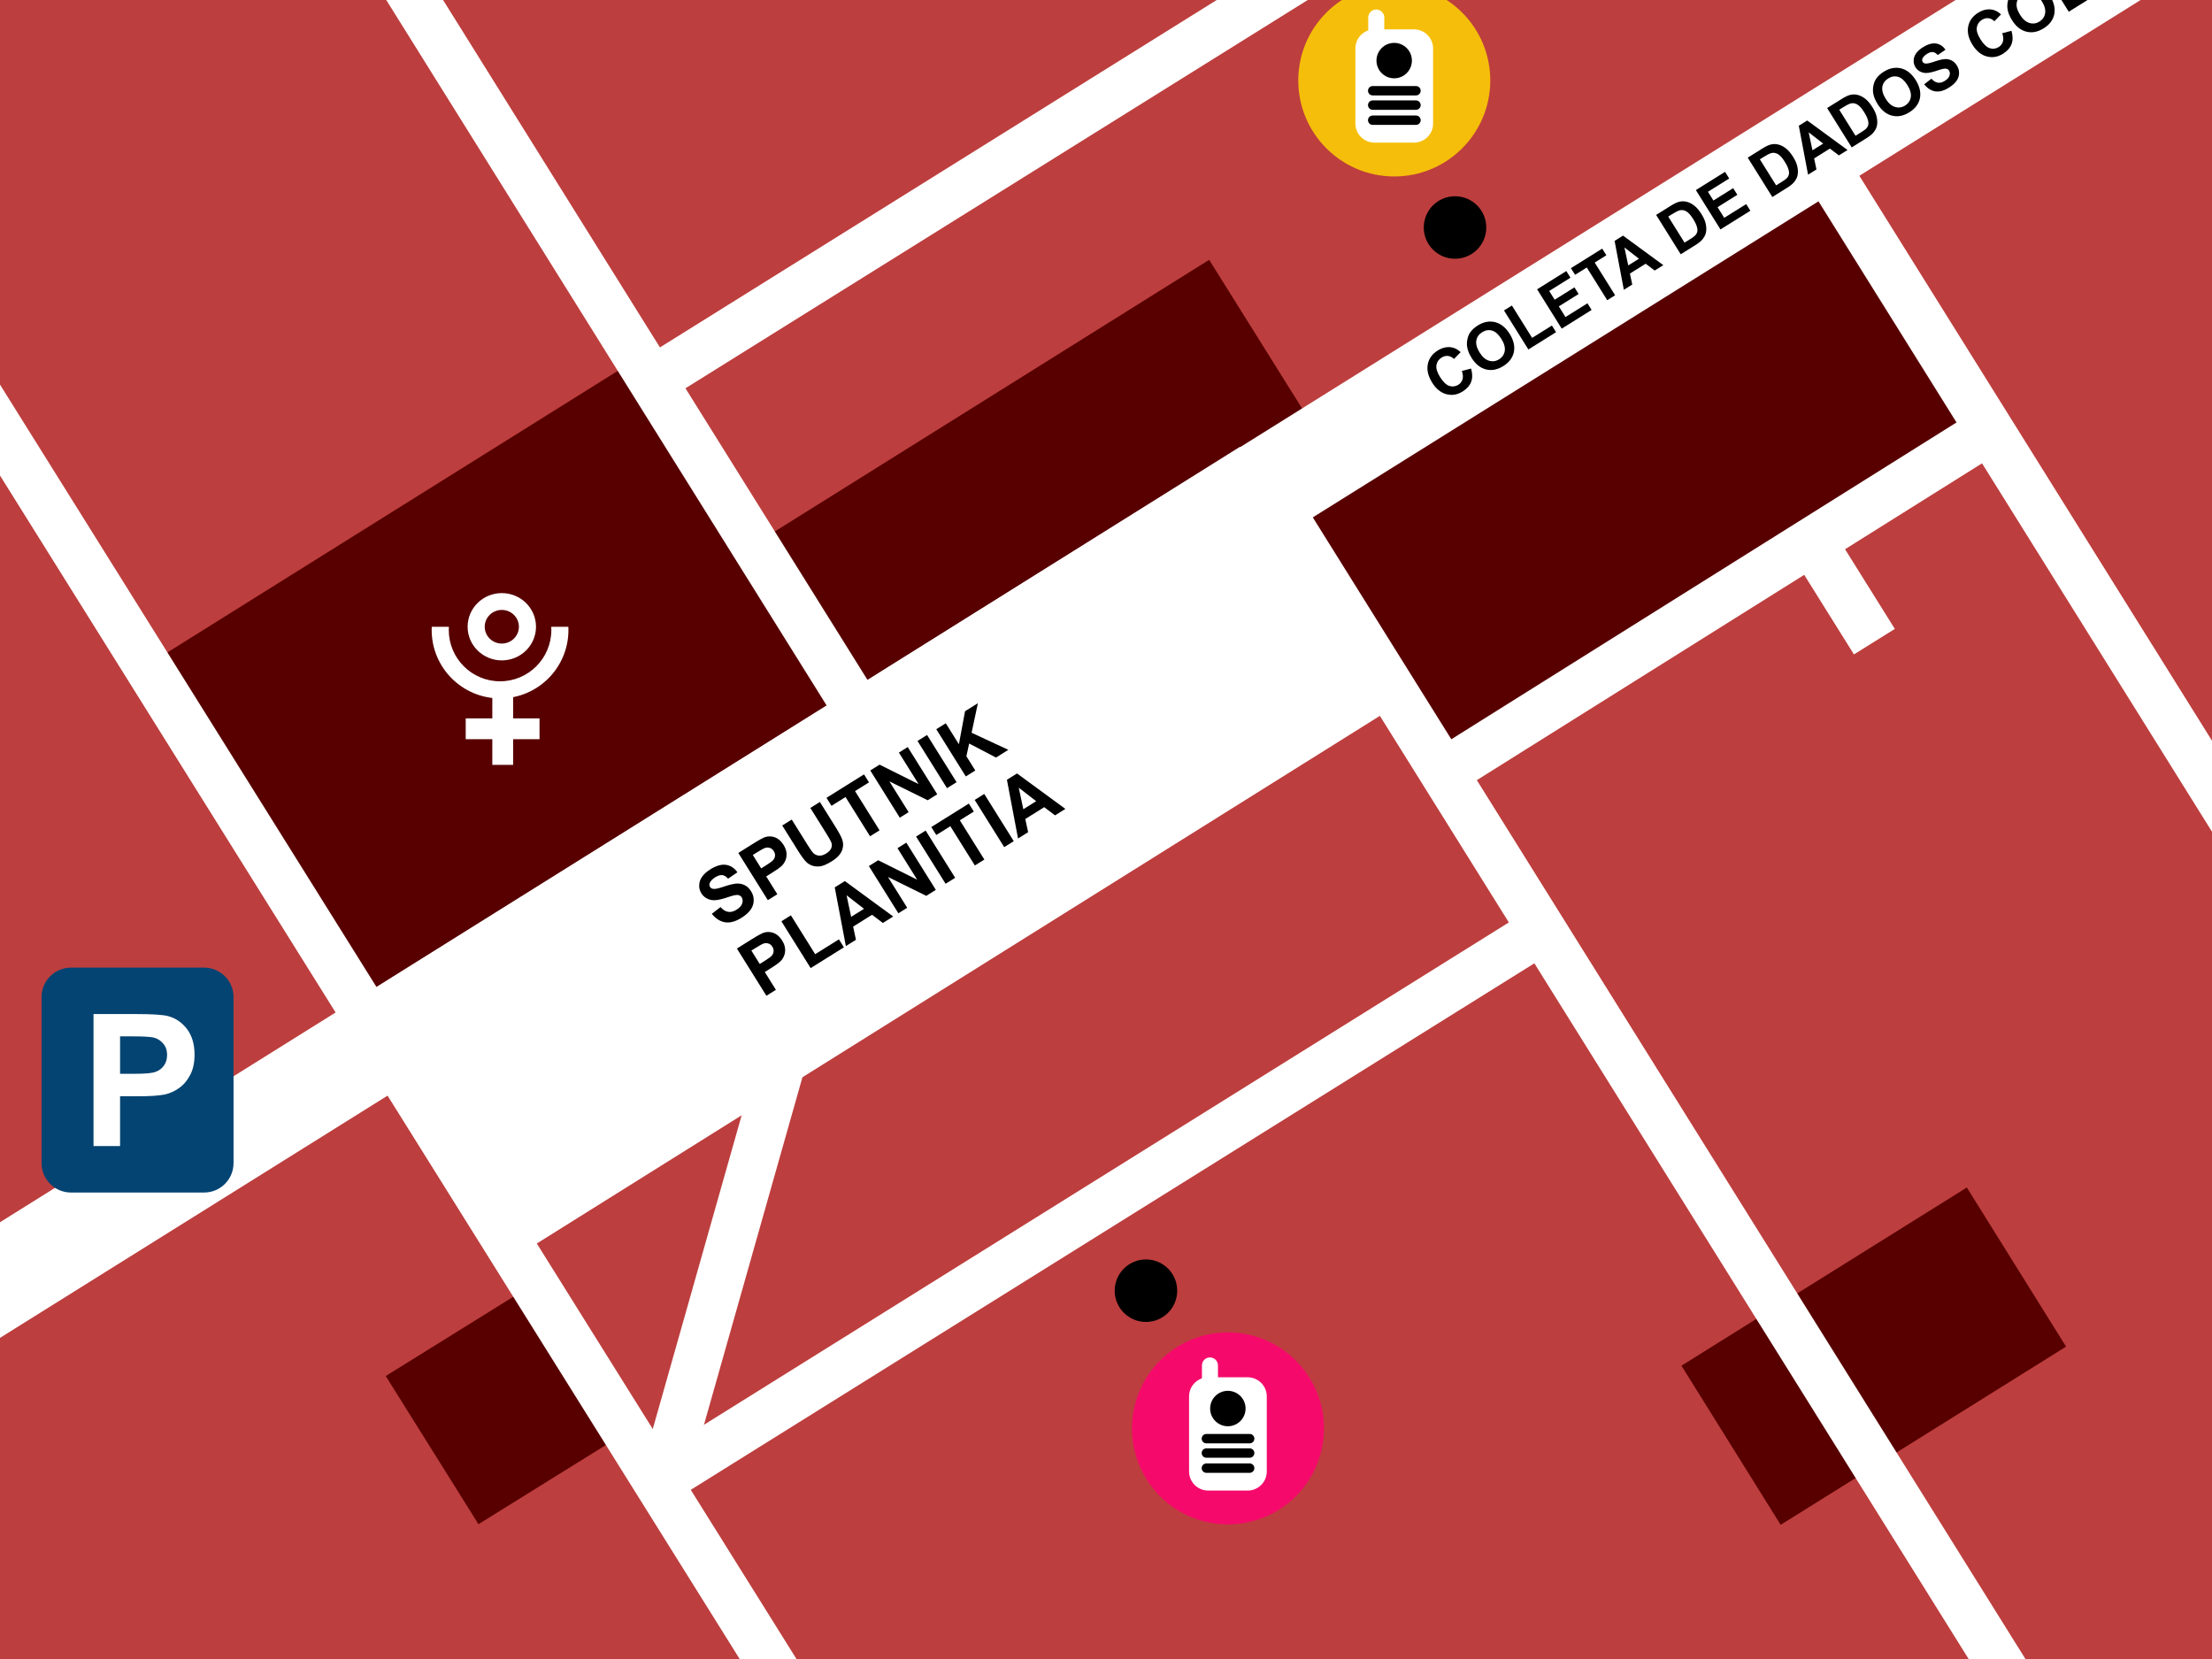 <?xml version="1.0" encoding="UTF-8" standalone="no"?>
<!DOCTYPE svg PUBLIC "-//W3C//DTD SVG 1.1//EN" "http://www.w3.org/Graphics/SVG/1.1/DTD/svg11.dtd">
<svg width="100%" height="100%" viewBox="0 0 1024 768" version="1.1" xmlns="http://www.w3.org/2000/svg" xmlns:xlink="http://www.w3.org/1999/xlink" xml:space="preserve" xmlns:serif="http://www.serif.com/" style="fill-rule:evenodd;clip-rule:evenodd;stroke-linejoin:round;stroke-miterlimit:2;">
    <rect x="-99.941" y="-43.886" width="1260.58" height="851.222" style="fill:rgb(189,62,62);"/>
    <g>
        <g transform="matrix(0.675,-0.422,0.682,1.091,-192.177,53.841)">
            <rect x="109.816" y="274.672" width="328.67" height="158.424" style="fill:rgb(88,0,0);"/>
        </g>
        <g transform="matrix(0.638,-0.399,0.342,0.547,186.065,144.989)">
            <rect x="109.816" y="274.672" width="328.67" height="158.424" style="fill:rgb(88,0,0);"/>
        </g>
        <g transform="matrix(0.759,-0.474,0.502,0.803,368.459,60.932)">
            <rect x="109.816" y="274.672" width="328.67" height="158.424" style="fill:rgb(88,0,0);"/>
        </g>
        <g transform="matrix(0.402,-0.251,0.29,0.465,654.581,532.066)">
            <rect x="109.816" y="274.672" width="328.67" height="158.424" style="fill:rgb(88,0,0);"/>
        </g>
        <g transform="matrix(0.206,-0.128,0.271,0.433,81.504,532.126)">
            <rect x="109.816" y="274.672" width="328.67" height="158.424" style="fill:rgb(88,0,0);"/>
        </g>
        <g transform="matrix(0.848,-0.53,0.53,0.848,-208.441,300.813)">
            <rect x="-189.226" y="335.187" width="1405.86" height="45.399" style="fill:white;"/>
        </g>
        <g transform="matrix(0.286,-0.179,1.633,2.614,-321.246,-451.585)">
            <rect x="-189.226" y="335.187" width="1405.86" height="45.399" style="fill:white;"/>
        </g>
        <g transform="matrix(-0.53,-0.848,0.417,-0.26,319.811,1042.62)">
            <rect x="-189.226" y="335.187" width="1405.86" height="45.399" style="fill:white;"/>
        </g>
        <g transform="matrix(-0.309,-0.495,0.417,-0.26,197.918,341.664)">
            <rect x="-189.226" y="335.187" width="1405.86" height="45.399" style="fill:white;"/>
        </g>
        <g transform="matrix(-0.309,-0.495,0.417,-0.26,809.291,915.577)">
            <rect x="-189.226" y="335.187" width="1405.86" height="45.399" style="fill:white;"/>
        </g>
        <g transform="matrix(-0.309,-0.495,0.417,-0.26,1066.55,764.247)">
            <rect x="-189.226" y="335.187" width="1405.86" height="45.399" style="fill:white;"/>
        </g>
        <g transform="matrix(-0.02,-0.032,0.417,-0.26,714.687,384.04)">
            <rect x="-189.226" y="335.187" width="1405.86" height="45.399" style="fill:white;"/>
        </g>
        <g transform="matrix(-0.177,0.111,-0.26,-0.417,978.07,370.955)">
            <rect x="-189.226" y="335.187" width="1405.86" height="45.399" style="fill:white;"/>
        </g>
        <g transform="matrix(-0.242,0.151,-0.26,-0.417,692.519,139.79)">
            <rect x="-189.226" y="335.187" width="1405.86" height="45.399" style="fill:white;"/>
        </g>
        <g transform="matrix(-0.29,0.181,-0.26,-0.417,748.866,616.037)">
            <rect x="-189.226" y="335.187" width="1405.86" height="45.399" style="fill:white;"/>
        </g>
        <g transform="matrix(-0.068,0.24,-0.472,-0.134,561.313,431.961)">
            <rect x="-189.226" y="335.187" width="1405.86" height="45.399" style="fill:white;"/>
        </g>
        <g transform="matrix(0.848,-0.53,0.53,0.848,373.734,-35.981)">
            <g transform="matrix(30,0,0,30,130.931,344.615)">
                <path d="M0.531,-0.263L0.671,-0.219C0.649,-0.141 0.614,-0.083 0.563,-0.044C0.514,-0.007 0.45,0.012 0.374,0.012C0.278,0.012 0.2,-0.02 0.139,-0.085C0.078,-0.15 0.047,-0.239 0.047,-0.352C0.047,-0.471 0.078,-0.563 0.14,-0.629C0.201,-0.695 0.282,-0.728 0.382,-0.728C0.47,-0.728 0.541,-0.702 0.596,-0.65C0.628,-0.62 0.653,-0.576 0.669,-0.519L0.526,-0.484C0.517,-0.521 0.5,-0.551 0.473,-0.572C0.446,-0.594 0.413,-0.604 0.375,-0.604C0.322,-0.604 0.279,-0.585 0.246,-0.547C0.213,-0.509 0.196,-0.448 0.196,-0.362C0.196,-0.272 0.213,-0.207 0.245,-0.169C0.278,-0.131 0.32,-0.111 0.372,-0.111C0.41,-0.111 0.444,-0.124 0.471,-0.148C0.499,-0.172 0.519,-0.211 0.531,-0.263Z" style="fill-rule:nonzero;"/>
            </g>
            <g transform="matrix(30,0,0,30,152.596,344.615)">
                <path d="M0.043,-0.354C0.043,-0.426 0.054,-0.488 0.076,-0.537C0.092,-0.574 0.115,-0.606 0.143,-0.635C0.171,-0.664 0.202,-0.686 0.235,-0.7C0.28,-0.719 0.331,-0.728 0.39,-0.728C0.495,-0.728 0.579,-0.695 0.643,-0.63C0.706,-0.564 0.738,-0.473 0.738,-0.357C0.738,-0.241 0.706,-0.151 0.644,-0.085C0.581,-0.02 0.497,0.012 0.392,0.012C0.285,0.012 0.201,-0.02 0.138,-0.085C0.075,-0.15 0.043,-0.24 0.043,-0.354ZM0.192,-0.358C0.192,-0.277 0.211,-0.216 0.249,-0.174C0.286,-0.132 0.333,-0.111 0.391,-0.111C0.449,-0.111 0.496,-0.132 0.533,-0.173C0.57,-0.215 0.588,-0.277 0.588,-0.36C0.588,-0.442 0.57,-0.504 0.534,-0.544C0.498,-0.584 0.451,-0.604 0.391,-0.604C0.332,-0.604 0.284,-0.584 0.247,-0.543C0.211,-0.502 0.192,-0.441 0.192,-0.358Z" style="fill-rule:nonzero;"/>
            </g>
            <g transform="matrix(30,0,0,30,175.931,344.615)">
                <path d="M0.077,-0L0.077,-0.71L0.221,-0.71L0.221,-0.121L0.581,-0.121L0.581,-0L0.077,-0Z" style="fill-rule:nonzero;"/>
            </g>
            <g transform="matrix(30,0,0,30,194.256,344.615)">
                <path d="M0.073,-0L0.073,-0.716L0.604,-0.716L0.604,-0.595L0.217,-0.595L0.217,-0.436L0.577,-0.436L0.577,-0.315L0.217,-0.315L0.217,-0.121L0.617,-0.121L0.617,-0L0.073,-0Z" style="fill-rule:nonzero;"/>
            </g>
            <g transform="matrix(30,0,0,30,214.266,344.615)">
                <path d="M0.234,-0L0.234,-0.595L0.021,-0.595L0.021,-0.716L0.59,-0.716L0.59,-0.595L0.378,-0.595L0.378,-0L0.234,-0Z" style="fill-rule:nonzero;"/>
            </g>
            <g transform="matrix(30,0,0,30,230.364,344.615)">
                <path d="M0.718,-0L0.561,-0L0.499,-0.163L0.212,-0.163L0.153,-0L0,-0L0.279,-0.716L0.432,-0.716L0.718,-0ZM0.452,-0.283L0.354,-0.549L0.257,-0.283L0.452,-0.283Z" style="fill-rule:nonzero;"/>
            </g>
            <g transform="matrix(30,0,0,30,259.251,344.615)">
                <path d="M0.072,-0.716L0.336,-0.716C0.396,-0.716 0.441,-0.711 0.473,-0.702C0.515,-0.69 0.551,-0.668 0.581,-0.636C0.611,-0.605 0.633,-0.566 0.649,-0.52C0.665,-0.474 0.672,-0.418 0.672,-0.351C0.672,-0.292 0.665,-0.241 0.65,-0.199C0.632,-0.147 0.607,-0.104 0.574,-0.072C0.549,-0.048 0.515,-0.029 0.472,-0.015C0.44,-0.005 0.398,-0 0.344,-0L0.072,-0L0.072,-0.716ZM0.217,-0.595L0.217,-0.121L0.325,-0.121C0.365,-0.121 0.394,-0.123 0.412,-0.127C0.436,-0.133 0.455,-0.143 0.47,-0.157C0.486,-0.171 0.499,-0.194 0.508,-0.226C0.518,-0.258 0.523,-0.302 0.523,-0.357C0.523,-0.413 0.518,-0.455 0.508,-0.485C0.499,-0.514 0.485,-0.538 0.467,-0.554C0.45,-0.571 0.427,-0.582 0.4,-0.588C0.38,-0.592 0.341,-0.595 0.282,-0.595L0.217,-0.595Z" style="fill-rule:nonzero;"/>
            </g>
            <g transform="matrix(30,0,0,30,280.916,344.615)">
                <path d="M0.073,-0L0.073,-0.716L0.604,-0.716L0.604,-0.595L0.217,-0.595L0.217,-0.436L0.577,-0.436L0.577,-0.315L0.217,-0.315L0.217,-0.121L0.617,-0.121L0.617,-0L0.073,-0Z" style="fill-rule:nonzero;"/>
            </g>
            <g transform="matrix(30,0,0,30,309.261,344.615)">
                <path d="M0.072,-0.716L0.336,-0.716C0.396,-0.716 0.441,-0.711 0.473,-0.702C0.515,-0.69 0.551,-0.668 0.581,-0.636C0.611,-0.605 0.633,-0.566 0.649,-0.52C0.665,-0.474 0.672,-0.418 0.672,-0.351C0.672,-0.292 0.665,-0.241 0.65,-0.199C0.632,-0.147 0.607,-0.104 0.574,-0.072C0.549,-0.048 0.515,-0.029 0.472,-0.015C0.44,-0.005 0.398,-0 0.344,-0L0.072,-0L0.072,-0.716ZM0.217,-0.595L0.217,-0.121L0.325,-0.121C0.365,-0.121 0.394,-0.123 0.412,-0.127C0.436,-0.133 0.455,-0.143 0.47,-0.157C0.486,-0.171 0.499,-0.194 0.508,-0.226C0.518,-0.258 0.523,-0.302 0.523,-0.357C0.523,-0.413 0.518,-0.455 0.508,-0.485C0.499,-0.514 0.485,-0.538 0.467,-0.554C0.45,-0.571 0.427,-0.582 0.4,-0.588C0.38,-0.592 0.341,-0.595 0.282,-0.595L0.217,-0.595Z" style="fill-rule:nonzero;"/>
            </g>
            <g transform="matrix(30,0,0,30,330.926,344.615)">
                <path d="M0.718,-0L0.561,-0L0.499,-0.163L0.212,-0.163L0.153,-0L0,-0L0.279,-0.716L0.432,-0.716L0.718,-0ZM0.452,-0.283L0.354,-0.549L0.257,-0.283L0.452,-0.283Z" style="fill-rule:nonzero;"/>
            </g>
            <g transform="matrix(30,0,0,30,352.591,344.615)">
                <path d="M0.072,-0.716L0.336,-0.716C0.396,-0.716 0.441,-0.711 0.473,-0.702C0.515,-0.69 0.551,-0.668 0.581,-0.636C0.611,-0.605 0.633,-0.566 0.649,-0.52C0.665,-0.474 0.672,-0.418 0.672,-0.351C0.672,-0.292 0.665,-0.241 0.65,-0.199C0.632,-0.147 0.607,-0.104 0.574,-0.072C0.549,-0.048 0.515,-0.029 0.472,-0.015C0.44,-0.005 0.398,-0 0.344,-0L0.072,-0L0.072,-0.716ZM0.217,-0.595L0.217,-0.121L0.325,-0.121C0.365,-0.121 0.394,-0.123 0.412,-0.127C0.436,-0.133 0.455,-0.143 0.47,-0.157C0.486,-0.171 0.499,-0.194 0.508,-0.226C0.518,-0.258 0.523,-0.302 0.523,-0.357C0.523,-0.413 0.518,-0.455 0.508,-0.485C0.499,-0.514 0.485,-0.538 0.467,-0.554C0.45,-0.571 0.427,-0.582 0.4,-0.588C0.38,-0.592 0.341,-0.595 0.282,-0.595L0.217,-0.595Z" style="fill-rule:nonzero;"/>
            </g>
            <g transform="matrix(30,0,0,30,374.256,344.615)">
                <path d="M0.043,-0.354C0.043,-0.426 0.054,-0.488 0.076,-0.537C0.092,-0.574 0.115,-0.606 0.143,-0.635C0.171,-0.664 0.202,-0.686 0.235,-0.7C0.28,-0.719 0.331,-0.728 0.39,-0.728C0.495,-0.728 0.579,-0.695 0.643,-0.63C0.706,-0.564 0.738,-0.473 0.738,-0.357C0.738,-0.241 0.706,-0.151 0.644,-0.085C0.581,-0.02 0.497,0.012 0.392,0.012C0.285,0.012 0.201,-0.02 0.138,-0.085C0.075,-0.15 0.043,-0.24 0.043,-0.354ZM0.192,-0.358C0.192,-0.277 0.211,-0.216 0.249,-0.174C0.286,-0.132 0.333,-0.111 0.391,-0.111C0.449,-0.111 0.496,-0.132 0.533,-0.173C0.57,-0.215 0.588,-0.277 0.588,-0.36C0.588,-0.442 0.57,-0.504 0.534,-0.544C0.498,-0.584 0.451,-0.604 0.391,-0.604C0.332,-0.604 0.284,-0.584 0.247,-0.543C0.211,-0.502 0.192,-0.441 0.192,-0.358Z" style="fill-rule:nonzero;"/>
            </g>
            <g transform="matrix(30,0,0,30,397.591,344.615)">
                <path d="M0.036,-0.233L0.177,-0.247C0.185,-0.199 0.202,-0.165 0.228,-0.143C0.254,-0.12 0.289,-0.109 0.333,-0.109C0.38,-0.109 0.415,-0.119 0.438,-0.139C0.462,-0.159 0.474,-0.182 0.474,-0.208C0.474,-0.225 0.469,-0.239 0.458,-0.251C0.449,-0.263 0.431,-0.273 0.407,-0.282C0.39,-0.288 0.351,-0.299 0.291,-0.313C0.214,-0.333 0.159,-0.356 0.128,-0.384C0.084,-0.424 0.062,-0.472 0.062,-0.528C0.062,-0.565 0.072,-0.599 0.093,-0.63C0.114,-0.662 0.143,-0.687 0.182,-0.703C0.221,-0.72 0.268,-0.728 0.323,-0.728C0.413,-0.728 0.481,-0.708 0.526,-0.669C0.571,-0.63 0.595,-0.577 0.598,-0.511L0.453,-0.505C0.447,-0.542 0.434,-0.568 0.413,-0.584C0.393,-0.6 0.362,-0.608 0.322,-0.608C0.28,-0.608 0.247,-0.6 0.223,-0.583C0.208,-0.571 0.2,-0.557 0.2,-0.538C0.2,-0.521 0.207,-0.507 0.222,-0.495C0.24,-0.479 0.284,-0.463 0.354,-0.447C0.425,-0.43 0.477,-0.413 0.51,-0.395C0.544,-0.377 0.57,-0.353 0.589,-0.322C0.609,-0.292 0.618,-0.254 0.618,-0.208C0.618,-0.167 0.607,-0.129 0.584,-0.093C0.561,-0.057 0.529,-0.031 0.487,-0.013C0.446,0.004 0.394,0.013 0.332,0.013C0.241,0.013 0.172,-0.008 0.123,-0.05C0.075,-0.092 0.046,-0.153 0.036,-0.233Z" style="fill-rule:nonzero;"/>
            </g>
            <g transform="matrix(30,0,0,30,425.936,344.615)">
                <path d="M0.531,-0.263L0.671,-0.219C0.649,-0.141 0.614,-0.083 0.563,-0.044C0.514,-0.007 0.45,0.012 0.374,0.012C0.278,0.012 0.2,-0.02 0.139,-0.085C0.078,-0.15 0.047,-0.239 0.047,-0.352C0.047,-0.471 0.078,-0.563 0.14,-0.629C0.201,-0.695 0.282,-0.728 0.382,-0.728C0.47,-0.728 0.541,-0.702 0.596,-0.65C0.628,-0.62 0.653,-0.576 0.669,-0.519L0.526,-0.484C0.517,-0.521 0.5,-0.551 0.473,-0.572C0.446,-0.594 0.413,-0.604 0.375,-0.604C0.322,-0.604 0.279,-0.585 0.246,-0.547C0.213,-0.509 0.196,-0.448 0.196,-0.362C0.196,-0.272 0.213,-0.207 0.245,-0.169C0.278,-0.131 0.32,-0.111 0.372,-0.111C0.41,-0.111 0.444,-0.124 0.471,-0.148C0.499,-0.172 0.519,-0.211 0.531,-0.263Z" style="fill-rule:nonzero;"/>
            </g>
            <g transform="matrix(30,0,0,30,447.601,344.615)">
                <path d="M0.043,-0.354C0.043,-0.426 0.054,-0.488 0.076,-0.537C0.092,-0.574 0.115,-0.606 0.143,-0.635C0.171,-0.664 0.202,-0.686 0.235,-0.7C0.28,-0.719 0.331,-0.728 0.39,-0.728C0.495,-0.728 0.579,-0.695 0.643,-0.63C0.706,-0.564 0.738,-0.473 0.738,-0.357C0.738,-0.241 0.706,-0.151 0.644,-0.085C0.581,-0.02 0.497,0.012 0.392,0.012C0.285,0.012 0.201,-0.02 0.138,-0.085C0.075,-0.15 0.043,-0.24 0.043,-0.354ZM0.192,-0.358C0.192,-0.277 0.211,-0.216 0.249,-0.174C0.286,-0.132 0.333,-0.111 0.391,-0.111C0.449,-0.111 0.496,-0.132 0.533,-0.173C0.57,-0.215 0.588,-0.277 0.588,-0.36C0.588,-0.442 0.57,-0.504 0.534,-0.544C0.498,-0.584 0.451,-0.604 0.391,-0.604C0.332,-0.604 0.284,-0.584 0.247,-0.543C0.211,-0.502 0.192,-0.441 0.192,-0.358Z" style="fill-rule:nonzero;"/>
            </g>
            <g transform="matrix(30,0,0,30,470.936,344.615)">
                <path d="M0.077,-0L0.077,-0.71L0.221,-0.71L0.221,-0.121L0.581,-0.121L0.581,-0L0.077,-0Z" style="fill-rule:nonzero;"/>
            </g>
            <g transform="matrix(30,0,0,30,489.261,344.615)">
                <path d="M0.077,-0L0.077,-0.71L0.221,-0.71L0.221,-0.121L0.581,-0.121L0.581,-0L0.077,-0Z" style="fill-rule:nonzero;"/>
            </g>
            <g transform="matrix(30,0,0,30,507.586,344.615)">
                <path d="M0.073,-0L0.073,-0.716L0.604,-0.716L0.604,-0.595L0.217,-0.595L0.217,-0.436L0.577,-0.436L0.577,-0.315L0.217,-0.315L0.217,-0.121L0.617,-0.121L0.617,-0L0.073,-0Z" style="fill-rule:nonzero;"/>
            </g>
            <g transform="matrix(30,0,0,30,527.596,344.615)">
                <path d="M0.036,-0.233L0.177,-0.247C0.185,-0.199 0.202,-0.165 0.228,-0.143C0.254,-0.12 0.289,-0.109 0.333,-0.109C0.38,-0.109 0.415,-0.119 0.438,-0.139C0.462,-0.159 0.474,-0.182 0.474,-0.208C0.474,-0.225 0.469,-0.239 0.458,-0.251C0.449,-0.263 0.431,-0.273 0.407,-0.282C0.39,-0.288 0.351,-0.299 0.291,-0.313C0.214,-0.333 0.159,-0.356 0.128,-0.384C0.084,-0.424 0.062,-0.472 0.062,-0.528C0.062,-0.565 0.072,-0.599 0.093,-0.63C0.114,-0.662 0.143,-0.687 0.182,-0.703C0.221,-0.72 0.268,-0.728 0.323,-0.728C0.413,-0.728 0.481,-0.708 0.526,-0.669C0.571,-0.63 0.595,-0.577 0.598,-0.511L0.453,-0.505C0.447,-0.542 0.434,-0.568 0.413,-0.584C0.393,-0.6 0.362,-0.608 0.322,-0.608C0.28,-0.608 0.247,-0.6 0.223,-0.583C0.208,-0.571 0.2,-0.557 0.2,-0.538C0.2,-0.521 0.207,-0.507 0.222,-0.495C0.24,-0.479 0.284,-0.463 0.354,-0.447C0.425,-0.43 0.477,-0.413 0.51,-0.395C0.544,-0.377 0.57,-0.353 0.589,-0.322C0.609,-0.292 0.618,-0.254 0.618,-0.208C0.618,-0.167 0.607,-0.129 0.584,-0.093C0.561,-0.057 0.529,-0.031 0.487,-0.013C0.446,0.004 0.394,0.013 0.332,0.013C0.241,0.013 0.172,-0.008 0.123,-0.05C0.075,-0.092 0.046,-0.153 0.036,-0.233Z" style="fill-rule:nonzero;"/>
            </g>
        </g>
        <g transform="matrix(0.848,-0.53,0.53,0.848,39.186,207.989)">
            <g transform="matrix(36,0,0,36,130.931,344.615)">
                <path d="M0.036,-0.233L0.177,-0.247C0.185,-0.199 0.202,-0.165 0.228,-0.143C0.254,-0.12 0.289,-0.109 0.333,-0.109C0.38,-0.109 0.415,-0.119 0.438,-0.139C0.462,-0.159 0.474,-0.182 0.474,-0.208C0.474,-0.225 0.469,-0.239 0.458,-0.251C0.449,-0.263 0.431,-0.273 0.407,-0.282C0.39,-0.288 0.351,-0.299 0.291,-0.313C0.214,-0.333 0.159,-0.356 0.128,-0.384C0.084,-0.424 0.062,-0.472 0.062,-0.528C0.062,-0.565 0.072,-0.599 0.093,-0.63C0.114,-0.662 0.143,-0.687 0.182,-0.703C0.221,-0.72 0.268,-0.728 0.323,-0.728C0.413,-0.728 0.481,-0.708 0.526,-0.669C0.571,-0.63 0.595,-0.577 0.598,-0.511L0.453,-0.505C0.447,-0.542 0.434,-0.568 0.413,-0.584C0.393,-0.6 0.362,-0.608 0.322,-0.608C0.28,-0.608 0.247,-0.6 0.223,-0.583C0.208,-0.571 0.2,-0.557 0.2,-0.538C0.2,-0.521 0.207,-0.507 0.222,-0.495C0.24,-0.479 0.284,-0.463 0.354,-0.447C0.425,-0.43 0.477,-0.413 0.51,-0.395C0.544,-0.377 0.57,-0.353 0.589,-0.322C0.609,-0.292 0.618,-0.254 0.618,-0.208C0.618,-0.167 0.607,-0.129 0.584,-0.093C0.561,-0.057 0.529,-0.031 0.487,-0.013C0.446,0.004 0.394,0.013 0.332,0.013C0.241,0.013 0.172,-0.008 0.123,-0.05C0.075,-0.092 0.046,-0.153 0.036,-0.233Z" style="fill-rule:nonzero;"/>
            </g>
            <g transform="matrix(36,0,0,36,154.943,344.615)">
                <path d="M0.073,-0L0.073,-0.716L0.305,-0.716C0.393,-0.716 0.45,-0.712 0.477,-0.705C0.518,-0.694 0.552,-0.671 0.58,-0.635C0.607,-0.599 0.621,-0.553 0.621,-0.496C0.621,-0.452 0.613,-0.415 0.597,-0.385C0.581,-0.355 0.561,-0.331 0.536,-0.314C0.512,-0.297 0.487,-0.286 0.461,-0.28C0.427,-0.273 0.377,-0.27 0.312,-0.27L0.217,-0.27L0.217,-0L0.073,-0ZM0.217,-0.595L0.217,-0.392L0.296,-0.392C0.353,-0.392 0.391,-0.395 0.411,-0.403C0.43,-0.41 0.445,-0.422 0.456,-0.438C0.467,-0.454 0.472,-0.472 0.472,-0.494C0.472,-0.52 0.465,-0.541 0.449,-0.558C0.434,-0.575 0.415,-0.586 0.391,-0.59C0.374,-0.593 0.339,-0.595 0.287,-0.595L0.217,-0.595Z" style="fill-rule:nonzero;"/>
            </g>
            <g transform="matrix(36,0,0,36,178.954,344.615)">
                <path d="M0.072,-0.716L0.216,-0.716L0.216,-0.328C0.216,-0.267 0.218,-0.227 0.222,-0.208C0.228,-0.179 0.243,-0.156 0.266,-0.138C0.289,-0.12 0.321,-0.111 0.361,-0.111C0.402,-0.111 0.433,-0.12 0.454,-0.136C0.475,-0.153 0.487,-0.174 0.492,-0.198C0.496,-0.223 0.498,-0.263 0.498,-0.32L0.498,-0.716L0.643,-0.716L0.643,-0.34C0.643,-0.254 0.639,-0.193 0.631,-0.158C0.623,-0.122 0.609,-0.092 0.587,-0.068C0.567,-0.043 0.539,-0.024 0.503,-0.009C0.468,0.005 0.422,0.012 0.366,0.012C0.297,0.012 0.245,0.004 0.21,-0.011C0.175,-0.027 0.147,-0.048 0.126,-0.073C0.106,-0.098 0.092,-0.125 0.086,-0.152C0.076,-0.193 0.072,-0.254 0.072,-0.334L0.072,-0.716Z" style="fill-rule:nonzero;"/>
            </g>
            <g transform="matrix(36,0,0,36,204.952,344.615)">
                <path d="M0.234,-0L0.234,-0.595L0.021,-0.595L0.021,-0.716L0.59,-0.716L0.59,-0.595L0.378,-0.595L0.378,-0L0.234,-0Z" style="fill-rule:nonzero;"/>
            </g>
            <g transform="matrix(36,0,0,36,226.943,344.615)">
                <path d="M0.074,-0L0.074,-0.716L0.215,-0.716L0.508,-0.238L0.508,-0.716L0.642,-0.716L0.642,-0L0.497,-0L0.208,-0.467L0.208,-0L0.074,-0Z" style="fill-rule:nonzero;"/>
            </g>
            <g transform="matrix(36,0,0,36,252.941,344.615)">
                <rect x="0.068" y="-0.716" width="0.145" height="0.716" style="fill-rule:nonzero;"/>
            </g>
            <g transform="matrix(36,0,0,36,262.943,344.615)">
                <path d="M0.075,-0L0.075,-0.716L0.219,-0.716L0.219,-0.398L0.511,-0.716L0.706,-0.716L0.436,-0.437L0.72,-0L0.533,-0L0.336,-0.336L0.219,-0.216L0.219,-0L0.075,-0Z" style="fill-rule:nonzero;"/>
            </g>
            <g transform="matrix(36,0,0,36,130.931,381.793)">
                <path d="M0.073,-0L0.073,-0.716L0.305,-0.716C0.393,-0.716 0.45,-0.712 0.477,-0.705C0.518,-0.694 0.552,-0.671 0.58,-0.635C0.607,-0.599 0.621,-0.553 0.621,-0.496C0.621,-0.452 0.613,-0.415 0.597,-0.385C0.581,-0.355 0.561,-0.331 0.536,-0.314C0.512,-0.297 0.487,-0.286 0.461,-0.28C0.427,-0.273 0.377,-0.27 0.312,-0.27L0.217,-0.27L0.217,-0L0.073,-0ZM0.217,-0.595L0.217,-0.392L0.296,-0.392C0.353,-0.392 0.391,-0.395 0.411,-0.403C0.43,-0.41 0.445,-0.422 0.456,-0.438C0.467,-0.454 0.472,-0.472 0.472,-0.494C0.472,-0.52 0.465,-0.541 0.449,-0.558C0.434,-0.575 0.415,-0.586 0.391,-0.59C0.374,-0.593 0.339,-0.595 0.287,-0.595L0.217,-0.595Z" style="fill-rule:nonzero;"/>
            </g>
            <g transform="matrix(36,0,0,36,154.943,381.793)">
                <path d="M0.077,-0L0.077,-0.71L0.221,-0.71L0.221,-0.121L0.581,-0.121L0.581,-0L0.077,-0Z" style="fill-rule:nonzero;"/>
            </g>
            <g transform="matrix(36,0,0,36,176.933,381.793)">
                <path d="M0.718,-0L0.561,-0L0.499,-0.163L0.212,-0.163L0.153,-0L0,-0L0.279,-0.716L0.432,-0.716L0.718,-0ZM0.452,-0.283L0.354,-0.549L0.257,-0.283L0.452,-0.283Z" style="fill-rule:nonzero;"/>
            </g>
            <g transform="matrix(36,0,0,36,202.931,381.793)">
                <path d="M0.074,-0L0.074,-0.716L0.215,-0.716L0.508,-0.238L0.508,-0.716L0.642,-0.716L0.642,-0L0.497,-0L0.208,-0.467L0.208,-0L0.074,-0Z" style="fill-rule:nonzero;"/>
            </g>
            <g transform="matrix(36,0,0,36,228.929,381.793)">
                <rect x="0.068" y="-0.716" width="0.145" height="0.716" style="fill-rule:nonzero;"/>
            </g>
            <g transform="matrix(36,0,0,36,238.931,381.793)">
                <path d="M0.234,-0L0.234,-0.595L0.021,-0.595L0.021,-0.716L0.59,-0.716L0.59,-0.595L0.378,-0.595L0.378,-0L0.234,-0Z" style="fill-rule:nonzero;"/>
            </g>
            <g transform="matrix(36,0,0,36,260.921,381.793)">
                <rect x="0.068" y="-0.716" width="0.145" height="0.716" style="fill-rule:nonzero;"/>
            </g>
            <g transform="matrix(36,0,0,36,270.923,381.793)">
                <path d="M0.718,-0L0.561,-0L0.499,-0.163L0.212,-0.163L0.153,-0L0,-0L0.279,-0.716L0.432,-0.716L0.718,-0ZM0.452,-0.283L0.354,-0.549L0.257,-0.283L0.452,-0.283Z" style="fill-rule:nonzero;"/>
            </g>
        </g>
    </g>
    <g transform="matrix(0.912,0,0,0.912,34.469,-5.544)">
        <g transform="matrix(1,0,0,1.48,-1.137,-170.362)">
            <rect x="213.242" y="354.897" width="10.562" height="26.648" style="fill:white;"/>
        </g>
        <g transform="matrix(6.12323e-17,-1,1.406,8.61173e-17,-300.384,594.531)">
            <rect x="213.242" y="354.897" width="10.562" height="26.648" style="fill:white;"/>
        </g>
        <g transform="matrix(0.5,0,0,0.492,108.909,163.883)">
            <path d="M216.032,291.165C235.19,291.165 250.744,306.718 250.744,325.876C250.744,345.034 235.19,360.587 216.032,360.587C196.875,360.587 181.321,345.034 181.321,325.876C181.321,306.718 196.875,291.165 216.032,291.165ZM216.032,308.52C225.611,308.52 233.388,316.297 233.388,325.876C233.388,335.455 225.611,343.232 216.032,343.232C206.454,343.232 198.677,335.455 198.677,325.876C198.677,316.297 206.454,308.52 216.032,308.52Z" style="fill:white;"/>
        </g>
        <path d="M250.706,324.234C250.731,324.778 250.744,325.326 250.744,325.876C250.744,345.034 235.19,360.587 216.032,360.587C196.875,360.587 181.321,345.034 181.321,325.876C181.321,325.326 181.334,324.778 181.359,324.234L190.05,324.234C190.016,324.777 189.999,325.324 189.999,325.876C189.999,340.244 201.664,351.91 216.032,351.91C230.401,351.91 242.066,340.244 242.066,325.876C242.066,325.324 242.049,324.777 242.015,324.234L250.706,324.234Z" style="fill:white;"/>
    </g>
    <g transform="matrix(1,0,0,1,54.904,-341.435)">
        <circle cx="590.548" cy="378.684" r="44.439" style="fill:rgb(245,190,10);"/>
        <clipPath id="_clip1">
            <circle cx="590.548" cy="378.684" r="44.439"/>
        </clipPath>
        <g clip-path="url(#_clip1)">
            <g transform="matrix(1,0,0,1,88.878,148.477)">
                <g transform="matrix(1.711,-8.4154e-17,6.15732e-17,1.327,-361.213,-72.289)">
                    <path d="M514.819,216.79L514.819,242.981C514.819,246.656 512.505,249.64 509.654,249.64L498.96,249.64C496.109,249.64 493.795,246.656 493.795,242.981L493.795,216.79C493.795,213.114 496.109,210.131 498.96,210.131L509.654,210.131C512.505,210.131 514.819,213.114 514.819,216.79Z" style="fill:white;"/>
                </g>
                <g transform="matrix(0.353,-3.23455e-17,1.27097e-17,0.51,315.313,90.185)">
                    <path d="M514.819,217.409L514.819,242.361C514.819,246.378 510.109,249.64 504.307,249.64C498.505,249.64 493.795,246.378 493.795,242.361L493.795,217.409C493.795,213.392 498.505,210.131 504.307,210.131C510.109,210.131 514.819,213.392 514.819,217.409Z" style="fill:white;"/>
                </g>
                <g transform="matrix(1.16,-6.97531e-18,4.17589e-17,0.11,-83.294,209.673)">
                    <path d="M514.819,229.885C514.819,240.788 513.98,249.64 512.947,249.64L495.667,249.64C494.634,249.64 493.795,240.788 493.795,229.885C493.795,218.982 494.634,210.131 495.667,210.131L512.947,210.131C513.98,210.131 514.819,218.982 514.819,229.885Z"/>
                </g>
                <g transform="matrix(1.16,-6.97531e-18,4.17589e-17,0.11,-83.294,216.329)">
                    <path d="M514.819,229.885C514.819,240.788 513.98,249.64 512.947,249.64L495.667,249.64C494.634,249.64 493.795,240.788 493.795,229.885C493.795,218.982 494.634,210.131 495.667,210.131L512.947,210.131C513.98,210.131 514.819,218.982 514.819,229.885Z"/>
                </g>
                <g transform="matrix(1.16,-6.97531e-18,4.17589e-17,0.11,-83.294,223.317)">
                    <path d="M514.819,229.885C514.819,240.788 513.98,249.64 512.947,249.64L495.667,249.64C494.634,249.64 493.795,240.788 493.795,229.885C493.795,218.982 494.634,210.131 495.667,210.131L512.947,210.131C513.98,210.131 514.819,218.982 514.819,229.885Z"/>
                </g>
                <g transform="matrix(1,0,0,1,-3.713,-0.997)">
                    <circle cx="505.339" cy="222.008" r="8.2"/>
                </g>
            </g>
        </g>
    </g>
    <g transform="matrix(1,0,0,1,-22.091,282.564)">
        <circle cx="590.548" cy="378.684" r="44.439" style="fill:rgb(245,10,107);"/>
        <clipPath id="_clip2">
            <circle cx="590.548" cy="378.684" r="44.439"/>
        </clipPath>
        <g clip-path="url(#_clip2)">
            <g transform="matrix(1,0,0,1,88.878,148.477)">
                <g transform="matrix(1.711,-8.4154e-17,6.15732e-17,1.327,-361.213,-72.289)">
                    <path d="M514.819,216.79L514.819,242.981C514.819,246.656 512.505,249.64 509.654,249.64L498.96,249.64C496.109,249.64 493.795,246.656 493.795,242.981L493.795,216.79C493.795,213.114 496.109,210.131 498.96,210.131L509.654,210.131C512.505,210.131 514.819,213.114 514.819,216.79Z" style="fill:white;"/>
                </g>
                <g transform="matrix(0.353,-3.23455e-17,1.27097e-17,0.51,315.313,90.185)">
                    <path d="M514.819,217.409L514.819,242.361C514.819,246.378 510.109,249.64 504.307,249.64C498.505,249.64 493.795,246.378 493.795,242.361L493.795,217.409C493.795,213.392 498.505,210.131 504.307,210.131C510.109,210.131 514.819,213.392 514.819,217.409Z" style="fill:white;"/>
                </g>
                <g transform="matrix(1.16,-6.97531e-18,4.17589e-17,0.11,-83.294,209.673)">
                    <path d="M514.819,229.885C514.819,240.788 513.98,249.64 512.947,249.64L495.667,249.64C494.634,249.64 493.795,240.788 493.795,229.885C493.795,218.982 494.634,210.131 495.667,210.131L512.947,210.131C513.98,210.131 514.819,218.982 514.819,229.885Z"/>
                </g>
                <g transform="matrix(1.16,-6.97531e-18,4.17589e-17,0.11,-83.294,216.329)">
                    <path d="M514.819,229.885C514.819,240.788 513.98,249.64 512.947,249.64L495.667,249.64C494.634,249.64 493.795,240.788 493.795,229.885C493.795,218.982 494.634,210.131 495.667,210.131L512.947,210.131C513.98,210.131 514.819,218.982 514.819,229.885Z"/>
                </g>
                <g transform="matrix(1.16,-6.97531e-18,4.17589e-17,0.11,-83.294,223.317)">
                    <path d="M514.819,229.885C514.819,240.788 513.98,249.64 512.947,249.64L495.667,249.64C494.634,249.64 493.795,240.788 493.795,229.885C493.795,218.982 494.634,210.131 495.667,210.131L512.947,210.131C513.98,210.131 514.819,218.982 514.819,229.885Z"/>
                </g>
                <g transform="matrix(1,0,0,1,-3.713,-0.997)">
                    <circle cx="505.339" cy="222.008" r="8.2"/>
                </g>
            </g>
        </g>
    </g>
    <g transform="matrix(1,0,0,1,-437.999,-187.337)">
        <path d="M546.109,648.892L546.109,725.778C546.109,733.292 540.009,739.393 532.495,739.393L470.846,739.393C463.332,739.393 457.232,733.292 457.232,725.778L457.232,648.892C457.232,641.378 463.332,635.278 470.846,635.278L532.495,635.278C540.009,635.278 546.109,641.378 546.109,648.892Z" style="fill:rgb(4,68,114);"/>
        <clipPath id="_clip3">
            <path d="M546.109,648.892L546.109,725.778C546.109,733.292 540.009,739.393 532.495,739.393L470.846,739.393C463.332,739.393 457.232,733.292 457.232,725.778L457.232,648.892C457.232,641.378 463.332,635.278 470.846,635.278L532.495,635.278C540.009,635.278 546.109,641.378 546.109,648.892Z"/>
        </clipPath>
        <g clip-path="url(#_clip3)">
            <g transform="matrix(1,0,0,1,-8.622,-9.358)">
                <g transform="matrix(85.345,0,0,85.345,483.684,727.239)">
                    <path d="M0.073,-0L0.073,-0.716L0.305,-0.716C0.393,-0.716 0.45,-0.712 0.477,-0.705C0.518,-0.694 0.552,-0.671 0.58,-0.635C0.607,-0.599 0.621,-0.553 0.621,-0.496C0.621,-0.452 0.613,-0.415 0.597,-0.385C0.581,-0.355 0.561,-0.331 0.536,-0.314C0.512,-0.297 0.487,-0.286 0.461,-0.28C0.427,-0.273 0.377,-0.27 0.312,-0.27L0.217,-0.27L0.217,-0L0.073,-0ZM0.217,-0.595L0.217,-0.392L0.296,-0.392C0.353,-0.392 0.391,-0.395 0.411,-0.403C0.43,-0.41 0.445,-0.422 0.456,-0.438C0.467,-0.454 0.472,-0.472 0.472,-0.494C0.472,-0.52 0.465,-0.541 0.449,-0.558C0.434,-0.575 0.415,-0.586 0.391,-0.59C0.374,-0.593 0.339,-0.595 0.287,-0.595L0.217,-0.595Z" style="fill:white;fill-rule:nonzero;"/>
                </g>
            </g>
        </g>
    </g>
    <g transform="matrix(0.675,0,0,0.675,209.755,227.535)">
        <circle cx="475.166" cy="548.098" r="21.436"/>
    </g>
    <g transform="matrix(0.675,0,0,0.675,352.834,-264.649)">
        <circle cx="475.166" cy="548.098" r="21.436"/>
    </g>
</svg>
